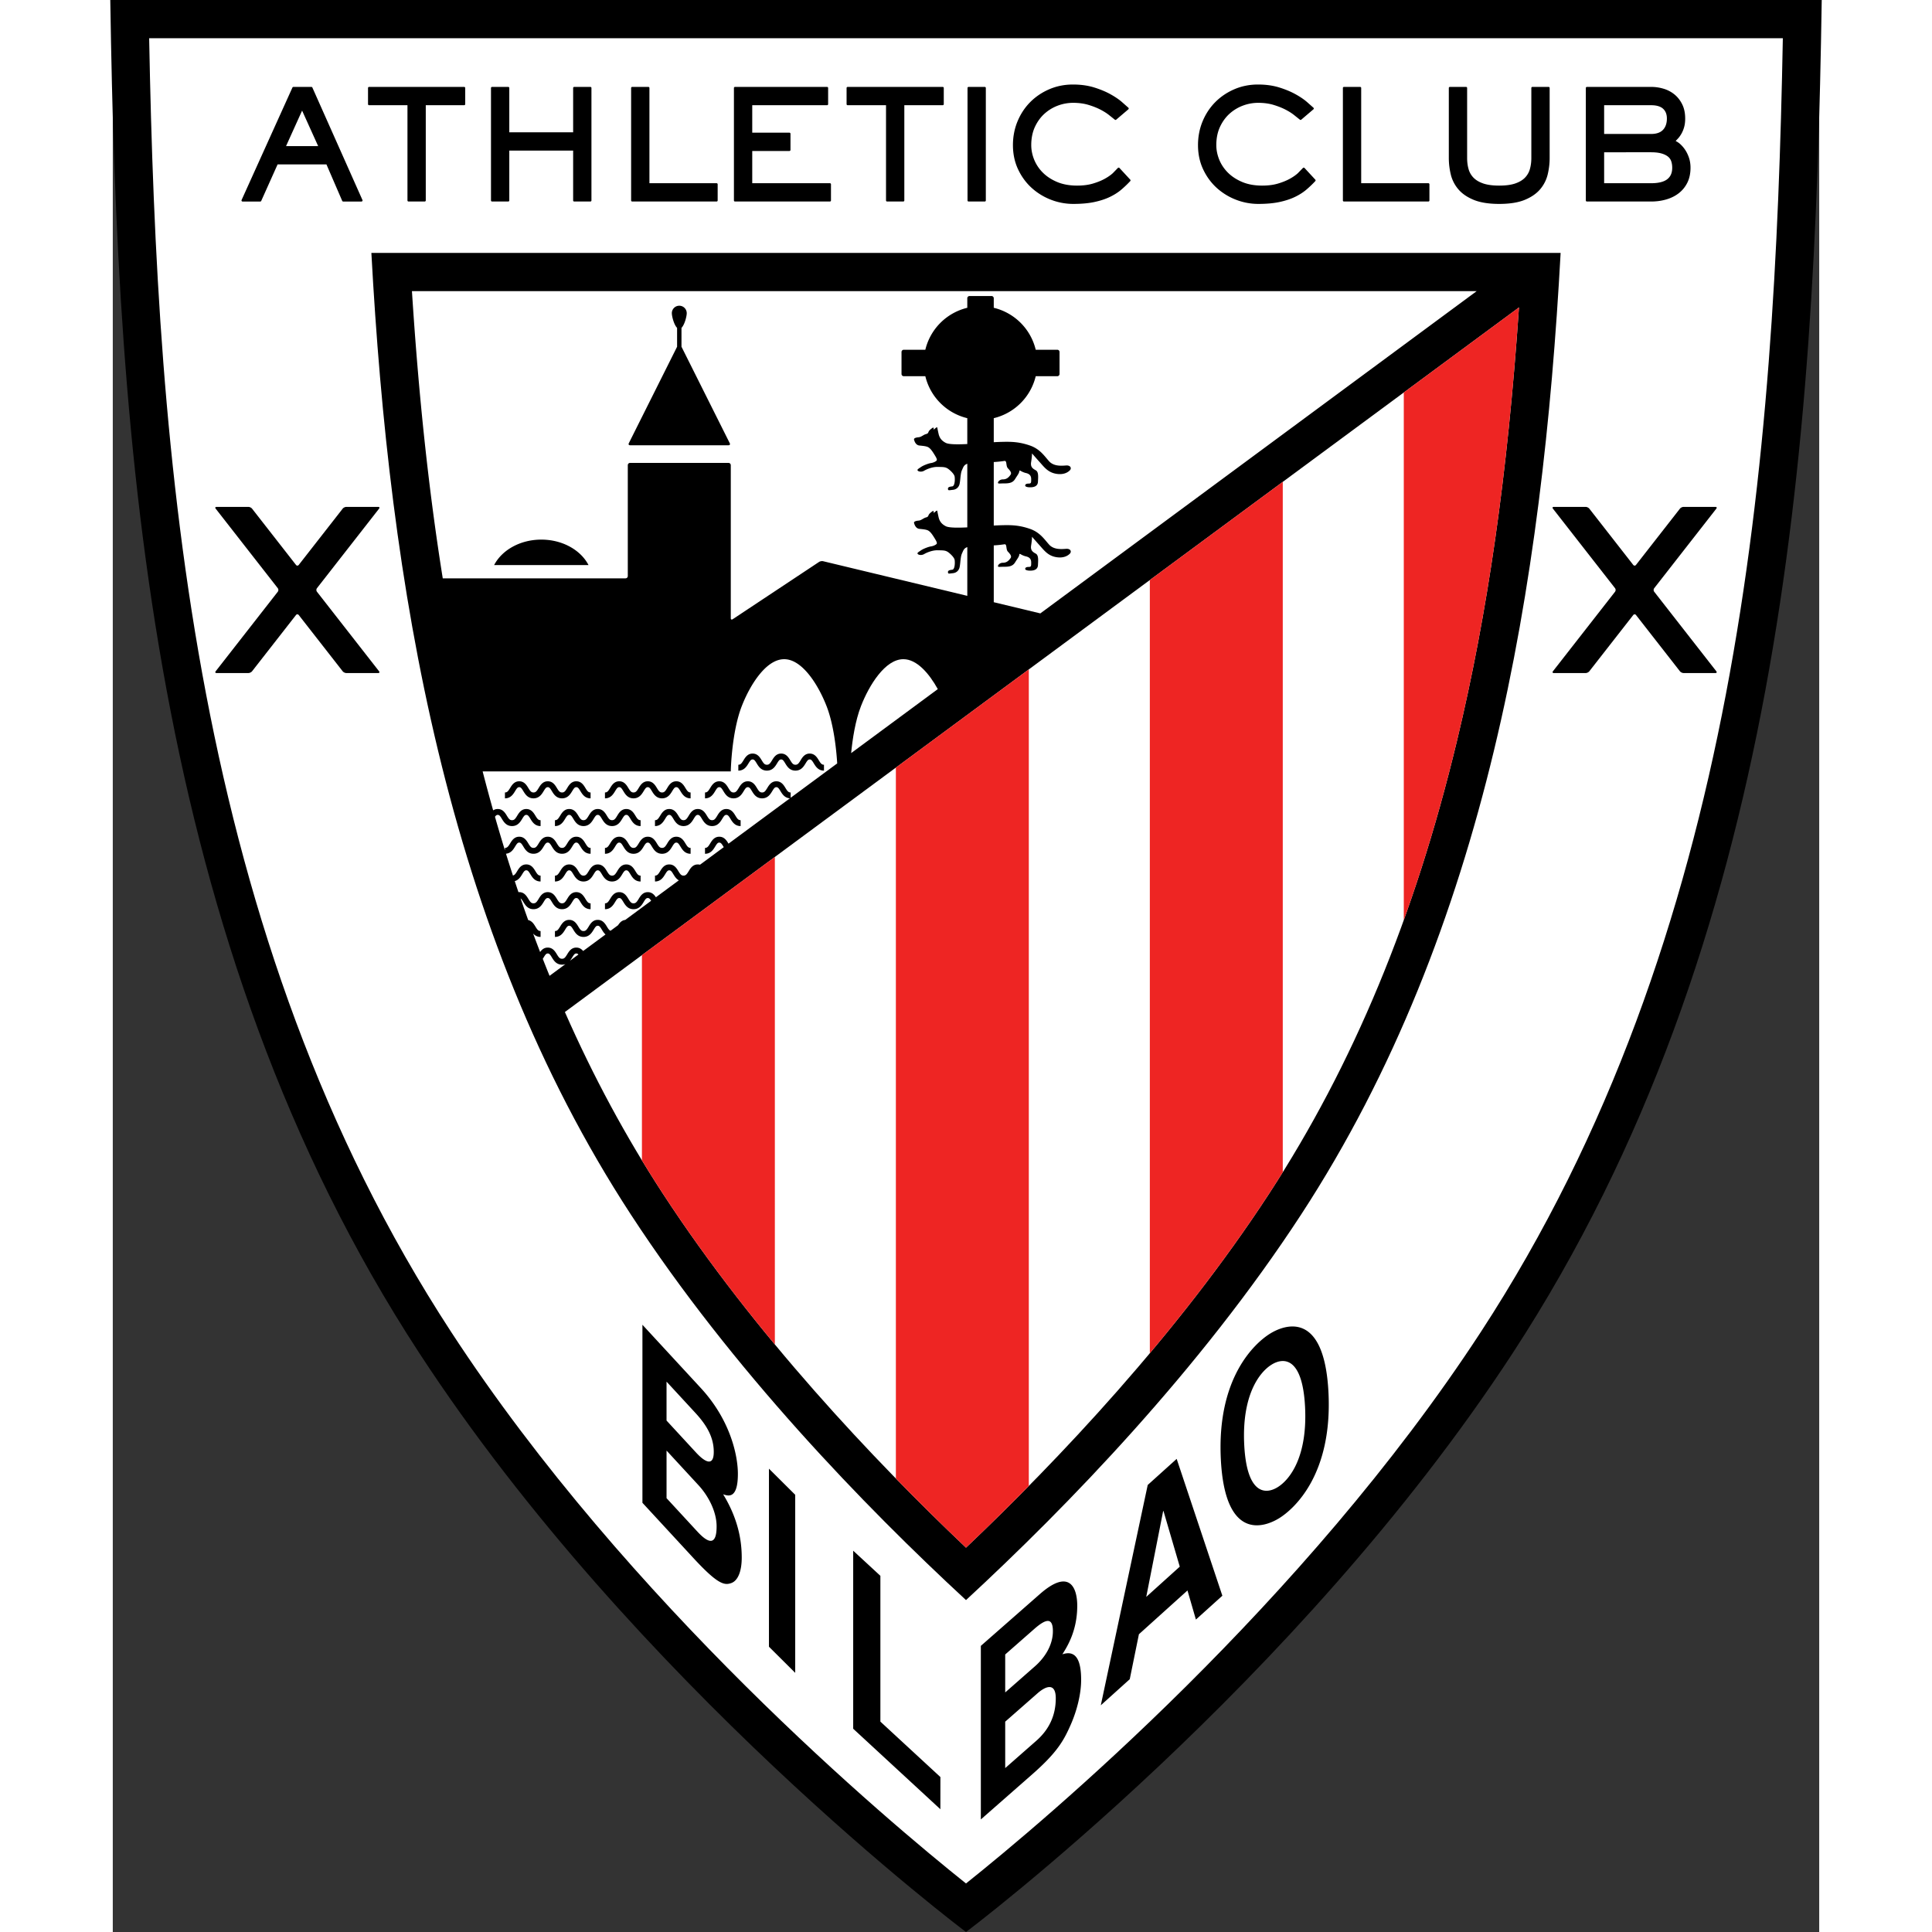 <svg xmlns="http://www.w3.org/2000/svg" width="768" height="768" viewBox="0 0 534.74 605.426" xml:space="preserve"><rect x="0" y="0" width="534.74" height="605.426" fill="#333333" stroke="none"/><path d="M95.97 423.89C11.809 294.88 1.366 140.069-.785 0h536.313c-2.15 140.068-12.593 294.88-96.757 423.89-67.687 103.752-171.4 181.536-171.4 181.536S163.657 527.642 95.97 423.89z"/><path d="M554.971 69.877c-2.481 131.938-13.568 281.147-94.605 405.365C404.818 560.388 323.426 628.614 299 648.115c-24.426-19.501-105.818-87.728-161.366-172.873C56.597 351.024 45.511 201.814 43.029 69.877h511.942z" style="fill:#fff" transform="translate(-31.63 -57.897)"/><path d="M453.706 79.249c-5.646 103.513-22.966 211.907-81.311 301.34-31.698 48.591-73.263 91.471-105.025 120.826-31.762-29.354-73.327-72.234-105.025-120.825C104 291.157 86.68 182.763 81.034 79.25l372.672-.001z"/><path d="M154.498 324.296a531.643 531.643 0 0 1-3.103-10.447l.014-.023c.288-.398.519-.57.86-.57.489 0 .752.353 1.278 1.22.585.963 1.386 2.282 3.195 2.282 1.808 0 2.609-1.319 3.194-2.282.527-.867.79-1.22 1.279-1.22.489 0 .752.353 1.279 1.22.585.963 1.386 2.282 3.194 2.282v-1.843c-.702 0-1.017-.404-1.619-1.396-.54-.889-1.28-2.106-2.854-2.106s-2.313 1.218-2.854 2.106c-.603.992-.917 1.396-1.619 1.396s-1.017-.404-1.619-1.395c-.54-.889-1.28-2.107-2.854-2.107-.571 0-1.033.16-1.414.407l-.032.014c-1.127-4-2.219-8.047-3.276-12.144l-.012-.051h77.755s.22-12.171 3.446-20.465c2.543-6.541 7.573-14.713 13.285-14.705 5.71-.009 10.741 8.164 13.285 14.705 2.306 5.93 3.077 13.842 3.328 17.87l.016.071-14.585 10.771-.012-.074v-1.583c-.702 0-1.017-.404-1.62-1.396-.54-.889-1.279-2.106-2.854-2.106-1.575 0-2.314 1.218-2.854 2.107-.603.991-.918 1.396-1.62 1.396-.701 0-1.017-.404-1.619-1.396-.54-.889-1.28-2.107-2.854-2.107-1.575 0-2.314 1.218-2.854 2.107-.602.992-.917 1.396-1.619 1.396s-1.017-.404-1.619-1.396c-.54-.889-1.28-2.107-2.854-2.107s-2.313 1.218-2.854 2.106c-.602.992-.917 1.396-1.619 1.396v1.843c1.808 0 2.609-1.319 3.194-2.282.527-.867.79-1.22 1.278-1.22.489 0 .752.353 1.279 1.22.585.963 1.386 2.282 3.194 2.282s2.609-1.319 3.194-2.282c.527-.867.79-1.22 1.279-1.22.489 0 .752.353 1.278 1.22.585.963 1.387 2.282 3.194 2.282 1.809 0 2.61-1.319 3.195-2.282.527-.867.79-1.22 1.279-1.22.489 0 .752.353 1.279 1.22.554.913 1.302 2.144 2.917 2.271l.048.002-19.23 14.202-.03-.026-.021-.034c-.54-.889-1.28-2.107-2.854-2.107s-2.313 1.218-2.854 2.106c-.602.992-.917 1.396-1.619 1.396v1.843c1.808 0 2.609-1.319 3.194-2.282.527-.867.79-1.22 1.278-1.22.489 0 .752.354 1.279 1.22l.105.171.024.038-7.448 5.5-.035-.011a2.729 2.729 0 0 0-.651-.076c-1.575 0-2.314 1.217-2.854 2.106-.602.991-.917 1.395-1.619 1.395s-1.017-.404-1.619-1.396c-.541-.889-1.28-2.106-2.854-2.106s-2.314 1.217-2.854 2.106c-.602.992-.917 1.396-1.619 1.396v1.843c1.808 0 2.609-1.319 3.194-2.282.526-.867.79-1.22 1.278-1.22.489 0 .752.354 1.279 1.22.387.637.869 1.43 1.674 1.894l.047.027-7.181 5.303-.021-.02c-.518-.778-1.246-1.583-2.525-1.583-1.574 0-2.313 1.218-2.853 2.106-.603.991-.918 1.396-1.62 1.396-.702 0-1.017-.404-1.62-1.396-.54-.888-1.279-2.106-2.853-2.106-1.575 0-2.314 1.218-2.854 2.106-.603.992-.918 1.396-1.62 1.396v1.843c1.809 0 2.61-1.318 3.195-2.281.526-.867.79-1.22 1.279-1.22.488 0 .751.353 1.278 1.22.584.963 1.386 2.281 3.194 2.281s2.609-1.318 3.194-2.281c.527-.867.79-1.22 1.278-1.22.404 0 .653.241 1.025.813l.023.053-8.101 5.983-.053.018c-1.082.146-1.723.907-2.19 1.626l-.015.023-2.363 1.745-.039-.016c-.388-.173-.672-.582-1.105-1.296-.54-.889-1.28-2.106-2.854-2.106s-2.314 1.217-2.854 2.106c-.602.991-.918 1.396-1.619 1.396-.702 0-1.017-.404-1.62-1.396-.54-.889-1.279-2.106-2.854-2.106-1.575 0-2.313 1.217-2.854 2.106-.603.992-.918 1.396-1.62 1.396v1.843c1.809 0 2.609-1.318 3.194-2.282.527-.867.79-1.22 1.279-1.22.489 0 .752.353 1.279 1.22.585.963 1.386 2.282 3.195 2.282 1.808 0 2.609-1.318 3.194-2.282.527-.867.79-1.22 1.279-1.22.489 0 .752.353 1.279 1.22.288.475.629 1.036 1.117 1.483l.04.027-7.008 5.176-.024-.014c-.487-.574-1.145-1.05-2.129-1.05-1.575 0-2.313 1.218-2.854 2.106-.602.992-.917 1.396-1.619 1.396s-1.017-.404-1.619-1.396c-.54-.889-1.279-2.107-2.854-2.107-1.104 0-1.797.599-2.299 1.262-.024.032-.071.111-.095.144l-.02-.055a468.5 468.5 0 0 1-2.174-5.745l.065.066c.524.553 1.23.987 2.269.987v-1.843c-.702 0-1.017-.404-1.619-1.396-.46-.756-1.064-1.751-2.205-2.03l-.056-.016a463.726 463.726 0 0 1-2.38-6.771l.047.025c.243.18.469.521.799 1.063.585.963 1.386 2.281 3.195 2.281 1.808 0 2.609-1.318 3.194-2.281.527-.867.79-1.22 1.279-1.22.489 0 .752.353 1.278 1.22.585.963 1.386 2.281 3.195 2.281 1.808 0 2.61-1.318 3.195-2.281.526-.867.79-1.22 1.278-1.22.489 0 .752.353 1.279 1.22.585.963 1.386 2.281 3.194 2.281v-1.843c-.701 0-1.017-.404-1.619-1.396-.54-.888-1.279-2.106-2.854-2.106-1.575 0-2.313 1.218-2.854 2.106-.602.992-.917 1.396-1.619 1.396s-1.017-.404-1.619-1.396c-.54-.889-1.279-2.106-2.854-2.106-1.574 0-2.314 1.218-2.854 2.106-.602.991-.917 1.396-1.619 1.396s-1.017-.404-1.62-1.396c-.541-.888-1.28-2.106-2.854-2.106-.069 0-.135.002-.201.007l-.037.003c-.389-1.15-.775-2.305-1.158-3.463l.053-.014c1.189-.353 1.808-1.372 2.284-2.155.527-.867.79-1.22 1.279-1.22.489 0 .752.354 1.279 1.22.585.963 1.386 2.282 3.194 2.282v-1.843c-.702 0-1.017-.404-1.619-1.396-.54-.889-1.28-2.106-2.854-2.106s-2.313 1.217-2.854 2.106c-.5.823-.802 1.242-1.292 1.359l-.046.007a493.462 493.462 0 0 1-2.158-6.778l-.029-.049c1.59-.142 2.332-1.362 2.882-2.268.527-.867.79-1.22 1.279-1.22.488 0 .752.354 1.279 1.22.585.963 1.386 2.282 3.195 2.282 1.808 0 2.609-1.319 3.194-2.282.527-.867.79-1.22 1.279-1.22.489 0 .752.354 1.278 1.22.585.963 1.386 2.282 3.195 2.282 1.808 0 2.61-1.319 3.195-2.282.526-.867.79-1.22 1.278-1.22.489 0 .752.354 1.279 1.22.585.963 1.386 2.282 3.194 2.282V323.6c-.701 0-1.017-.404-1.619-1.396-.54-.889-1.279-2.106-2.854-2.106-1.575 0-2.313 1.218-2.854 2.107-.602.991-.917 1.395-1.619 1.395s-1.017-.404-1.619-1.395c-.54-.889-1.279-2.107-2.854-2.107-1.574 0-2.314 1.218-2.854 2.107-.602.992-.917 1.395-1.619 1.395s-1.017-.404-1.62-1.395c-.541-.889-1.28-2.107-2.854-2.107s-2.314 1.218-2.854 2.106c-.603.992-.918 1.396-1.62 1.396v.741l-.022-.045zM322.222 250.098l-14.44-3.469-.081-.026v-17.796l.054-.004a37.854 37.854 0 0 0 3.286-.341c.884-.135.383 1.576 1.095 2.313.711.735 1.234 1.411.842 1.989-.771 1.128-1.499 1.479-2.429 1.479-.931 0-1.533.683-1.533 1.052 0 .367.492.209 1.916.209 1.423 0 2.682-.104 3.448-1.366.67-1.103 1.299-1.804 1.336-2.526.005-.104.117-.209.354-.069.376.223.999.543 1.704.703 1.149.264 1.654.85 1.654 1.9 0 1.051.042 1.41-.779 1.41-.82 0-1.095.263-1.095.63 0 .368.821.579 1.861.526 1.041-.053 2.08-.42 2.135-1.734.055-1.314.273-3.049-.658-3.574-.93-.525-1.751-.998-1.477-2.627.274-1.629.274-2.68.274-2.68s1.058 1.226 2.426 2.75c1.368 1.523 2.528 3.136 4.992 3.609 2.462.473 3.853-.445 4.453-1.075.602-.631.224-1.604-1.199-1.5-1.423.105-3.832.315-5.309-1.313-1.479-1.628-2.836-3.838-6.009-4.942-3.175-1.104-5.591-1.213-8.332-1.154-1.09.023-2.059.063-2.972.112l-.039.003v-19.899l.039-.005a37.747 37.747 0 0 0 3.301-.341c.884-.135.383 1.576 1.095 2.312.711.736 1.234 1.412.842 1.989-.771 1.129-1.499 1.479-2.429 1.479-.931 0-1.533.683-1.533 1.051 0 .368.492.21 1.916.21 1.423 0 2.682-.105 3.448-1.366.67-1.104 1.299-1.804 1.336-2.526.005-.103.117-.208.354-.068.376.223.999.542 1.704.703 1.149.264 1.654.85 1.654 1.901 0 1.051.042 1.41-.779 1.41-.82 0-1.095.263-1.095.631s.821.579 1.861.526c1.041-.053 2.08-.42 2.135-1.734.055-1.314.273-3.048-.658-3.574-.93-.524-1.751-.998-1.477-2.627.274-1.629.274-2.68.274-2.68s1.058 1.226 2.426 2.75c1.368 1.523 2.528 3.136 4.992 3.609 2.462.473 3.853-.445 4.453-1.075.602-.631.224-1.605-1.199-1.5-1.423.105-3.832.315-5.309-1.313-1.479-1.628-2.836-3.838-6.009-4.942-3.175-1.104-5.591-1.212-8.332-1.154a89.406 89.406 0 0 0-2.957.111l-.054.005v-7.53l.038-.009a17.809 17.809 0 0 0 13.104-13.107l.015-.033h6.753a.708.708 0 0 0 .705-.706v-6.883a.707.707 0 0 0-.705-.705h-6.753l-.018-.047a17.81 17.81 0 0 0-13.103-13.094l-.036-.015v-2.976a.707.707 0 0 0-.705-.705h-6.884a.707.707 0 0 0-.705.705v2.976l-.021.013a17.81 17.81 0 0 0-13.114 13.084l-.014.06h-6.758a.707.707 0 0 0-.705.705v6.883c0 .388.317.706.705.706h6.758l.015.061a17.809 17.809 0 0 0 13.091 13.078l.043.011v8.106l-.033-.005c-2.758.14-5.67.158-6.688-.354-1.443-.726-2.023-1.706-2.285-2.88a71.183 71.183 0 0 1-.396-1.881c-.031-.152-.133-.18-.26-.088-.241.175-.631.472-.856.726 0 0-.002-.241-.03-.529a.166.166 0 0 0-.259-.112 5.173 5.173 0 0 0-1.025.823c-.509.525-.216.951-1.079 1.168-.863.216-1.459.929-2.342 1.003-.882.074-1.544.311-1.437.732.108.421.485 1.735 1.693 1.857 1.208.123 2.029.202 2.611.461.582.259 1.142.883 1.843 1.996.701 1.114 1.222 1.928.92 2.261-.3.333-1.047.678-1.777.78-.73.101-2.381.718-3.149 1.261-.769.542-1.48.848-.767 1.269.319.188 1.136.26 1.778-.12.642-.38 2.456-1.236 4.241-1.202 1.84.036 2.529-.012 3.475.729.569.445 1.784 1.54 1.873 2.404.143 1.385-.097 2.872-.729 2.96-.633.088-1.419.149-1.382.773.037.625.358.435 1.533.32 1.175-.115 1.91-.896 2.119-1.894.209-.998.2-1.772.412-3.109.099-.626.236-.973.33-1.179.419-.919.567-1.598 1.628-1.982l.04-.015v19.928l-.033.012c-2.758.14-5.671.158-6.688-.354-1.443-.726-2.023-1.705-2.285-2.88a70.185 70.185 0 0 1-.396-1.882c-.031-.151-.133-.179-.26-.087-.241.175-.631.473-.856.726 0 0-.002-.242-.03-.529a.166.166 0 0 0-.259-.111 5.198 5.198 0 0 0-1.025.822c-.509.526-.216.952-1.079 1.168-.863.217-1.459.929-2.342 1.004-.882.074-1.544.311-1.437.732.108.421.485 1.735 1.693 1.857 1.208.123 2.029.203 2.611.46.582.259 1.142.883 1.843 1.997.701 1.114 1.222 1.929.92 2.261-.3.333-1.047.678-1.777.78-.73.102-2.381.718-3.149 1.261-.769.542-1.48.849-.767 1.269.319.188 1.136.261 1.778-.119.642-.38 2.456-1.235 4.241-1.202 1.84.036 2.529-.012 3.475.729.569.445 1.784 1.54 1.873 2.404.143 1.385-.097 2.872-.729 2.96-.633.087-1.419.148-1.382.773.037.624.358.434 1.533.32 1.175-.115 1.91-.896 2.119-1.893.209-.998.2-1.772.412-3.11.099-.625.236-.973.33-1.179.419-.918.567-1.596 1.625-1.98l.042-.002v15.262l-.109-.026-45.073-10.829c-.377-.091-.95.011-1.273.225l-27.074 17.957c-.324.214-.588.072-.588-.315v-47.966a.708.708 0 0 0-.706-.705h-30.861a.708.708 0 0 0-.706.705v34.759a.708.708 0 0 1-.706.706h-57.274l-.015-.07c-4.377-27.391-7.534-56.945-9.645-89.931h333.649l-.08.064-136.66 100.926-.065-.02z" style="fill:#fff" transform="translate(-31.63 -57.897)"/><path d="M43.649 210.353c-.24.306-.752.556-1.14.556h-9.993c-.388 0-.51-.25-.271-.556l19.462-24.92a.952.952 0 0 0 0-1.112L32.245 159.4c-.238-.306-.117-.556.27-.556h9.994c.388 0 .9.25 1.14.556l13.76 17.621c.24.306.63.306.87 0l13.76-17.621c.239-.306.752-.556 1.14-.556h9.993c.388 0 .51.25.27.556L63.98 184.321a.952.952 0 0 0 0 1.112l19.462 24.92c.239.306.117.556-.271.556h-9.993c-.388 0-.901-.25-1.14-.556l-13.761-17.621c-.24-.305-.63-.305-.87 0L43.65 210.353zM491.09 210.353c.239.306.753.556 1.14.556h9.994c.388 0 .51-.25.27-.556l-19.461-24.92a.952.952 0 0 1 0-1.112l19.462-24.921c.239-.306.117-.556-.271-.556h-9.994c-.387 0-.9.25-1.14.556l-13.76 17.621c-.24.306-.63.306-.87 0L462.7 159.4c-.237-.306-.75-.556-1.138-.556h-9.994c-.388 0-.51.25-.271.556l19.462 24.921a.952.952 0 0 1 0 1.112l-19.462 24.92c-.238.306-.117.556.27.556h9.995c.388 0 .9-.25 1.139-.556l13.76-17.621c.24-.305.63-.305.869 0l13.76 17.621zM134.289 169.096c-6.647 0-12.351 3.288-14.788 7.973h29.577c-2.436-4.685-8.14-7.973-14.79-7.973z"/><path d="m290.17 273.835-27.154 20.054.001-.044c.414-4.25 1.278-10.061 3.072-14.672 2.543-6.541 7.574-14.713 13.285-14.705 4.191-.007 8.016 4.393 10.76 9.321l.036.046zM173.349 375.001l298.854-220.709.083-.069c-3.553 52.25-9.813 95.869-19.489 136.07-13.223 54.931-32.458 101.264-58.804 141.648-28.81 44.161-66.178 83.584-94.992 110.942-28.815-27.358-66.183-66.781-94.992-110.942-11.577-17.746-21.781-36.64-30.705-56.909l.045-.031z" style="fill:#fff" transform="translate(-31.63 -57.897)"/><path d="M277.048 521.239A808.832 808.832 0 0 0 299 542.884a810.708 810.708 0 0 0 19.663-19.309l.021-.018V267.682l-.027.008-41.609 30.728-.022.02V521.21l.022.029zM356.606 481.961V239.664l.027-.022 41.602-30.723.029-.01v216.336l-.021.029a384.294 384.294 0 0 1-4.251 6.667c-11.461 17.566-24.275 34.385-37.367 49.99l-.019.03zM197.482 421.577c2.125 3.499 4.3 6.953 6.526 10.364 10.786 16.535 22.772 32.404 35.06 47.225l.035.044V326.443l-.038.026-41.592 30.717-.028.027v64.285l.037.079zM436.188 346.255V180.904l.022-.03 35.992-26.582.083-.069c-3.553 52.25-9.813 95.869-19.489 136.07-4.744 19.707-10.262 38.306-16.603 55.922l-.005.04z" style="fill:#ee2523" transform="translate(-31.63 -57.897)"/><path d="m178.258 108.745 15.086 30.155c.174.347-.002.631-.39.631h-30.861c-.388 0-.563-.284-.39-.631l15.08-30.144.05-.105v-5.903l-.026-.03c-.938-.961-1.617-3.539-1.617-4.578a2.334 2.334 0 1 1 4.668 0c0 1.042-.683 3.63-1.625 4.585l-.02.022v5.933l.045.065zM173.748 246.936c-.602.991-.917 1.396-1.62 1.396-.701 0-1.016-.404-1.62-1.396-.54-.889-1.278-2.107-2.853-2.107-1.574 0-2.313 1.218-2.853 2.107-.603.992-.918 1.396-1.62 1.396-.702 0-1.017-.404-1.62-1.396-.54-.889-1.28-2.107-2.853-2.107-1.575 0-2.314 1.218-2.854 2.106-.603.992-.918 1.396-1.62 1.396v1.843c1.809 0 2.61-1.319 3.195-2.282.526-.867.79-1.22 1.279-1.22.488 0 .75.353 1.278 1.22.584.963 1.386 2.282 3.194 2.282s2.609-1.319 3.194-2.282c.527-.867.79-1.22 1.278-1.22.489 0 .752.353 1.279 1.22.585.963 1.386 2.282 3.195 2.282 1.808 0 2.609-1.319 3.194-2.282.527-.867.79-1.22 1.279-1.22.489 0 .752.353 1.278 1.22.585.963 1.386 2.282 3.194 2.282v-1.843c-.702 0-1.017-.404-1.62-1.396-.54-.889-1.278-2.106-2.853-2.106-1.571 0-2.31 1.218-2.851 2.107zM142.404 246.936c-.602.991-.917 1.396-1.62 1.396-.701 0-1.016-.404-1.618-1.396-.54-.889-1.28-2.107-2.854-2.107s-2.314 1.218-2.854 2.107c-.602.992-.917 1.396-1.62 1.396-.701 0-1.016-.404-1.62-1.396-.54-.889-1.28-2.107-2.853-2.107-1.574 0-2.314 1.218-2.854 2.106-.603.992-.918 1.396-1.62 1.396v1.843c1.809 0 2.609-1.319 3.194-2.282.527-.867.79-1.22 1.279-1.22.488 0 .752.353 1.279 1.22.585.963 1.386 2.282 3.195 2.282 1.808 0 2.609-1.319 3.194-2.282.527-.867.79-1.22 1.279-1.22.489 0 .752.353 1.278 1.22.585.963 1.386 2.282 3.195 2.282 1.808 0 2.61-1.319 3.195-2.282.526-.867.79-1.22 1.278-1.22.489 0 .752.353 1.279 1.22.585.963 1.386 2.282 3.194 2.282v-1.843c-.701 0-1.017-.404-1.62-1.396-.54-.889-1.278-2.106-2.853-2.106-1.574 0-2.313 1.218-2.853 2.107zM215.543 238.249c-.603.992-.917 1.396-1.62 1.396-.702 0-1.017-.404-1.62-1.396-.54-.889-1.28-2.106-2.853-2.106-1.575 0-2.314 1.217-2.854 2.106-.602.991-.917 1.396-1.62 1.396-.701 0-1.016-.404-1.62-1.396-.54-.889-1.278-2.105-2.853-2.105-1.574 0-2.313 1.217-2.854 2.105-.603.992-.918 1.396-1.62 1.396v1.843c1.809 0 2.61-1.319 3.195-2.282.527-.868.79-1.22 1.279-1.22.489 0 .753.353 1.279 1.22.585.963 1.386 2.282 3.195 2.282 1.808 0 2.609-1.319 3.194-2.282.527-.868.79-1.22 1.279-1.22.489 0 .752.353 1.278 1.22.585.963 1.386 2.282 3.194 2.282 1.809 0 2.61-1.319 3.195-2.282.527-.868.79-1.22 1.279-1.22.489 0 .75.353 1.279 1.22.585.963 1.386 2.282 3.194 2.282v-1.843c-.702 0-1.017-.404-1.62-1.396-.54-.889-1.28-2.105-2.854-2.105-1.572 0-2.312 1.216-2.852 2.105zM173.748 264.308c-.602.991-.917 1.395-1.62 1.395-.701 0-1.016-.404-1.62-1.395-.54-.889-1.278-2.107-2.853-2.107-1.574 0-2.313 1.218-2.853 2.107-.603.992-.918 1.395-1.62 1.395-.702 0-1.017-.404-1.62-1.395-.54-.889-1.28-2.107-2.853-2.107-1.575 0-2.314 1.218-2.854 2.106-.603.992-.918 1.396-1.62 1.396v1.843c1.809 0 2.61-1.319 3.195-2.282.526-.867.79-1.22 1.279-1.22.488 0 .75.354 1.278 1.22.584.963 1.386 2.282 3.194 2.282s2.609-1.319 3.194-2.282c.527-.867.79-1.22 1.278-1.22.489 0 .752.354 1.279 1.22.585.963 1.386 2.282 3.195 2.282 1.808 0 2.609-1.319 3.194-2.282.527-.867.79-1.22 1.279-1.22.489 0 .752.354 1.278 1.22.585.963 1.386 2.282 3.194 2.282v-1.843c-.702 0-1.017-.404-1.62-1.396-.54-.889-1.278-2.106-2.853-2.106-1.571 0-2.31 1.218-2.851 2.107zM158.076 255.622c-.602.991-.917 1.395-1.62 1.395-.701 0-1.016-.404-1.618-1.395-.54-.889-1.28-2.107-2.854-2.107s-2.314 1.218-2.854 2.107c-.602.992-.918 1.395-1.62 1.395-.701 0-1.016-.404-1.62-1.395-.54-.889-1.278-2.107-2.853-2.107-1.575 0-2.313 1.218-2.854 2.106-.603.992-.918 1.396-1.62 1.396v1.843c1.809 0 2.609-1.319 3.194-2.282.527-.867.79-1.221 1.279-1.221.489 0 .752.354 1.279 1.221.585.963 1.386 2.282 3.195 2.282 1.808 0 2.609-1.319 3.194-2.282.527-.867.79-1.221 1.279-1.221.489 0 .752.354 1.279 1.221.585.963 1.386 2.282 3.194 2.282s2.609-1.319 3.195-2.282c.526-.867.79-1.221 1.279-1.221.489 0 .75.354 1.278 1.221.585.963 1.386 2.282 3.194 2.282v-1.843c-.702 0-1.017-.404-1.62-1.396-.54-.889-1.28-2.106-2.853-2.106-1.573 0-2.313 1.218-2.853 2.107zM189.422 255.622c-.603.991-.918 1.395-1.62 1.395-.702 0-1.017-.404-1.62-1.395-.54-.889-1.28-2.107-2.853-2.107-1.575 0-2.314 1.218-2.854 2.107-.602.992-.917 1.395-1.62 1.395-.701 0-1.016-.404-1.618-1.395-.541-.889-1.28-2.107-2.854-2.107s-2.314 1.218-2.854 2.106c-.602.992-.917 1.396-1.62 1.396v1.843c1.809 0 2.61-1.319 3.195-2.282.526-.867.79-1.221 1.278-1.221.489 0 .752.354 1.279 1.221.585.963 1.386 2.282 3.194 2.282 1.809 0 2.61-1.319 3.195-2.282.526-.867.79-1.221 1.279-1.221.488 0 .75.354 1.278 1.221.585.963 1.386 2.282 3.194 2.282 1.809 0 2.61-1.319 3.194-2.282.527-.867.79-1.221 1.279-1.221.489 0 .752.354 1.279 1.221.585.963 1.386 2.282 3.195 2.282v-1.843c-.702 0-1.017-.404-1.62-1.396-.54-.889-1.28-2.106-2.854-2.106-1.572 0-2.312 1.218-2.852 2.107zM158.076 272.994c-.602.992-.917 1.396-1.62 1.396-.701 0-1.016-.404-1.618-1.395-.54-.889-1.28-2.106-2.854-2.106s-2.314 1.217-2.854 2.106c-.602.991-.918 1.395-1.62 1.395-.701 0-1.016-.404-1.62-1.396-.54-.889-1.278-2.106-2.853-2.106-1.575 0-2.313 1.217-2.854 2.106-.603.992-.918 1.396-1.62 1.396v1.843c1.809 0 2.609-1.319 3.194-2.282.527-.867.79-1.22 1.279-1.22.489 0 .752.354 1.279 1.22.585.963 1.386 2.282 3.195 2.282 1.808 0 2.609-1.319 3.194-2.282.527-.867.79-1.22 1.279-1.22.489 0 .752.354 1.279 1.22.585.963 1.386 2.282 3.194 2.282s2.609-1.319 3.195-2.282c.526-.867.79-1.22 1.279-1.22.489 0 .75.354 1.278 1.22.585.963 1.386 2.282 3.194 2.282v-1.843c-.702 0-1.017-.404-1.62-1.396-.54-.889-1.28-2.106-2.853-2.106-1.573 0-2.313 1.217-2.853 2.106z"/><path d="M166.41 358.457a439.759 439.759 0 0 0 2.094 5.24l.047-.044 4.924-3.636-.09.026a3.163 3.163 0 0 1-.97.145c-1.809 0-2.61-1.319-3.195-2.282-.526-.867-.79-1.22-1.278-1.22-.489 0-.752.353-1.279 1.22-.089.147-.184.303-.286.46l.033.091zM174.884 358.976l2.667-1.97-.047-.045c-.19-.19-.376-.276-.617-.276-.488 0-.752.353-1.278 1.22-.188.308-.397.653-.656.98l-.069.091z" style="fill:#fff" transform="translate(-31.63 -57.897)"/><path d="M354.559 452.776c-.778-15.366 4.6-22.662 8.555-25.131 3.96-2.47 9.725-2.12 10.506 13.241.782 15.361-4.594 22.658-8.554 25.127-3.956 2.471-9.723 2.125-10.507-13.237zm-7.328 4.571c1.309 25.759 13.688 21.271 18.33 18.376 4.642-2.899 16.7-13.651 15.393-39.413-1.313-25.758-13.688-21.269-18.332-18.37-4.645 2.894-16.703 13.651-15.391 39.407zM173.53 454.563l10.022 10.862c2.835 3.068 5.667 8.005 5.667 12.902 0 5.673-2.203 5.768-6.031 1.617l-9.656-10.465v-14.916zm-7.557 16.363 15.955 17.289c7.712 8.358 9.758 8.636 11.909 7.857 1.996-.713 3.256-3.543 3.256-7.972 0-5.517-1.206-12.266-5.824-19.835 1.572.543 4.618 1.586 4.618-6.415 0-5.752-2.362-16.857-11.598-26.866l-18.315-19.846v55.788zm7.558-37.963 9.024 9.78c3.568 3.866 5.772 7.653 5.772 12.236 0 4.432-2.466 3.544-5.562.189l-9.235-10.009v-12.196zM213.85 524.212l-8.227-8.184v-55.792l8.228 8.185v55.791zM240.542 539.498l18.807 17.37-.011 10.086-27.317-25.225v-55.791l8.52 7.873v45.687zM279.656 539.513l10.122-8.886c2.86-2.511 5.724-3.206 5.724 1.567 0 5.527-2.227 9.906-6.096 13.302l-9.75 8.563v-14.546zm-7.634 30.637 16.113-14.145c7.79-6.837 9.855-10.547 12.028-15.483 2.017-4.571 3.287-9.777 3.287-14.095 0-5.38-1.22-9.609-5.882-8.017 1.588-2.53 4.663-7.425 4.663-15.229 0-5.603-2.384-11.841-11.712-3.653l-18.498 16.234v54.388zm7.634-51.693 9.114-8.001c3.603-3.165 5.828-3.753 5.828.712 0 4.318-2.49 8.249-5.617 10.992l-9.325 8.191v-11.894zM329.138 473.584l.112-.105 5.109 17.459-10.506 9.475 5.285-26.829zm-7.581 38.533 15.218-13.716 2.64 9.117 8.29-7.471-14.316-42.882-9.075 8.179-14.703 69.04 9.075-8.176 2.87-14.091zM56.6 27.235a.336.336 0 0 0-.305.197L40.363 62.68a.338.338 0 0 0 .023.319.335.335 0 0 0 .28.153h5.547a.334.334 0 0 0 .305-.197l5.128-11.437h15.307l4.942 11.432a.333.333 0 0 0 .307.202h5.733a.333.333 0 0 0 .305-.471L62.546 27.433a.335.335 0 0 0-.306-.198H56.6zm2.727 7.425 5.028 11.12H54.3c.37-.823 4.505-9.965 5.027-11.12zM80.318 27.235a.334.334 0 0 0-.335.334v5.068c0 .185.15.334.335.334h12.025v29.845c0 .185.15.334.335.334h5.068c.185 0 .334-.15.334-.334V32.971h12.026c.184 0 .333-.15.333-.334v-5.068a.333.333 0 0 0-.333-.334H80.318zM144.595 27.235a.333.333 0 0 0-.334.334v13.892h-20.007V27.569a.334.334 0 0 0-.335-.334h-5.068a.333.333 0 0 0-.334.334v35.247c0 .185.149.334.334.334h5.068c.185 0 .335-.15.335-.334V47.197h20.007v15.619c0 .185.149.334.334.334h5.068c.185 0 .334-.15.334-.334V27.569a.334.334 0 0 0-.334-.334h-5.068zM162.766 27.235a.334.334 0 0 0-.335.334v35.247c0 .185.149.334.335.334h26.45c.186 0 .335-.15.335-.334v-5.068a.333.333 0 0 0-.334-.334h-21.05V27.569a.333.333 0 0 0-.332-.334h-5.07zM194.982 27.235a.334.334 0 0 0-.335.334v35.247c0 .185.15.334.335.334h29.74c.186 0 .335-.15.335-.334v-5.068a.333.333 0 0 0-.334-.334h-24.338V47.312h11.65c.185 0 .334-.15.334-.334V41.91a.333.333 0 0 0-.334-.334h-11.65v-8.604h23.446c.185 0 .334-.15.334-.334V27.57a.333.333 0 0 0-.334-.334h-28.85zM230.282 27.235a.334.334 0 0 0-.334.334v5.068c0 .185.15.334.334.334h12.026v29.845c0 .185.15.334.334.334h5.068c.185 0 .334-.15.334-.334V32.971h12.026c.185 0 .334-.15.334-.334v-5.068a.333.333 0 0 0-.334-.334h-29.788zM268.182 27.235a.333.333 0 0 0-.334.334v35.247c0 .185.149.334.334.334h5.068c.185 0 .333-.15.333-.334V27.569a.333.333 0 0 0-.333-.334h-5.068zM293.46 27.97c-2.284.983-4.296 2.343-5.98 4.042-1.682 1.7-3.017 3.728-3.967 6.028-.951 2.3-1.433 4.802-1.433 7.434 0 2.733.53 5.262 1.579 7.519 1.046 2.254 2.462 4.21 4.209 5.814a19.266 19.266 0 0 0 6.049 3.754 19.284 19.284 0 0 0 7.053 1.339c2.547 0 4.775-.2 6.626-.594 1.849-.395 3.487-.932 4.869-1.598 1.384-.667 2.594-1.441 3.597-2.299a34.168 34.168 0 0 0 2.777-2.657.336.336 0 0 0 0-.455l-3.384-3.665a.345.345 0 0 0-.251-.096.375.375 0 0 0-.256.113l-1.585 1.631c-.682.621-1.554 1.221-2.59 1.786-1.04.565-2.283 1.063-3.693 1.476-1.404.412-3.05.621-4.89.621-2.356 0-4.456-.379-6.236-1.126-1.785-.747-3.3-1.735-4.5-2.937a12.248 12.248 0 0 1-2.723-4.073c-.607-1.504-.914-3.037-.914-4.553 0-2.134.384-4.047 1.143-5.688.76-1.642 1.769-3.037 3-4.146a13.033 13.033 0 0 1 4.19-2.544 13.628 13.628 0 0 1 4.772-.873c1.774 0 3.396.216 4.814.644 1.434.432 2.71.938 3.797 1.503 1.084.565 2.006 1.154 2.739 1.75l1.745 1.391c.125.1.3.093.42-.01l3.809-3.243a.336.336 0 0 0 .12-.249.331.331 0 0 0-.11-.251l-2.054-1.816c-.938-.811-2.151-1.629-3.604-2.434-1.456-.805-3.177-1.518-5.114-2.115-1.953-.602-4.176-.907-6.608-.907-2.634 0-5.13.499-7.416 1.484zM351.452 27.97c-2.284.983-4.295 2.343-5.978 4.042-1.683 1.7-3.02 3.728-3.97 6.028-.95 2.3-1.432 4.802-1.432 7.434 0 2.733.53 5.262 1.579 7.519 1.046 2.254 2.462 4.21 4.209 5.814a19.277 19.277 0 0 0 6.049 3.754 19.284 19.284 0 0 0 7.053 1.339c2.547 0 4.776-.2 6.626-.594 1.849-.395 3.487-.932 4.869-1.598 1.384-.667 2.594-1.441 3.598-2.299a34.301 34.301 0 0 0 2.775-2.657.335.335 0 0 0 .002-.455l-3.385-3.665a.342.342 0 0 0-.251-.096.37.37 0 0 0-.255.113l-1.586 1.631c-.682.621-1.554 1.221-2.59 1.786-1.04.565-2.283 1.063-3.694 1.476-1.404.412-3.048.621-4.888.621-2.358 0-4.457-.379-6.237-1.126-1.785-.747-3.3-1.735-4.5-2.937-1.2-1.2-2.116-2.571-2.722-4.073-.607-1.504-.916-3.037-.916-4.553 0-2.134.385-4.047 1.144-5.688.76-1.642 1.77-3.037 2.999-4.146a13.042 13.042 0 0 1 4.193-2.544 13.62 13.62 0 0 1 4.77-.873c1.776 0 3.396.216 4.815.644 1.434.432 2.712.938 3.796 1.503 1.086.565 2.007 1.154 2.74 1.75l1.746 1.391c.125.1.299.093.42-.01l3.808-3.243a.331.331 0 0 0 .01-.5l-2.053-1.816c-.938-.811-2.151-1.629-3.604-2.434-1.457-.805-3.178-1.518-5.115-2.115-1.953-.602-4.176-.907-6.608-.907-2.634 0-5.13.499-7.417 1.484zM385.809 27.235a.333.333 0 0 0-.334.334v35.247c0 .185.148.334.334.334h26.45c.187 0 .335-.15.335-.334v-5.068a.333.333 0 0 0-.334-.334h-21.05V27.569a.334.334 0 0 0-.334-.334h-5.067zM444.863 27.235a.333.333 0 0 0-.334.334v21.95c0 1.246-.154 2.417-.458 3.481a6.271 6.271 0 0 1-1.563 2.701c-.744.758-1.77 1.362-3.046 1.798-1.291.44-2.972.663-4.995.663-2.024 0-3.705-.223-4.996-.663-1.277-.436-2.302-1.04-3.045-1.798A6.255 6.255 0 0 1 424.863 53c-.303-1.062-.457-2.233-.457-3.481v-21.95a.333.333 0 0 0-.334-.334h-5.07a.332.332 0 0 0-.332.334v21.945c0 1.682.2 3.392.597 5.082a11.157 11.157 0 0 0 2.348 4.673c1.158 1.383 2.79 2.514 4.854 3.36 2.053.843 4.744 1.271 8 1.271 3.255 0 5.946-.428 8-1.271 2.062-.846 3.693-1.977 4.854-3.36a11.193 11.193 0 0 0 2.348-4.673c.396-1.694.597-3.404.597-5.082V27.569a.333.333 0 0 0-.334-.334h-5.071zM461.94 27.235a.333.333 0 0 0-.334.334v35.247c0 .185.149.334.334.334h20.109c1.715 0 3.344-.227 4.84-.673 1.508-.449 2.833-1.125 3.943-2.011 1.115-.89 2-2.005 2.63-3.314.63-1.311.949-2.855.949-4.591 0-1.129-.164-2.185-.487-3.141-.322-.95-.737-1.801-1.236-2.528a9.676 9.676 0 0 0-1.63-1.851c-.454-.392-.88-.633-1.302-.861l.775-.825c.39-.436.754-.954 1.08-1.538a9.26 9.26 0 0 0 .81-2.022c.213-.762.32-1.653.32-2.648 0-1.703-.312-3.199-.93-4.444-.612-1.242-1.425-2.282-2.413-3.092a9.843 9.843 0 0 0-3.406-1.799 13.52 13.52 0 0 0-3.93-.578H461.94zm20.128 5.737c1.692 0 2.954.373 3.75 1.109.799.74 1.187 1.743 1.187 3.066 0 1.501-.412 2.695-1.227 3.551-.808.85-2.056 1.281-3.71 1.281h-14.726v-9.007h14.726zm-.015 14.743c1.278 0 2.362.123 3.224.365.844.238 1.532.566 2.043.976a3.14 3.14 0 0 1 1.045 1.473c.206.607.31 1.292.31 2.036 0 1.603-.51 2.78-1.562 3.601-1.063.828-2.765 1.249-5.06 1.249h-14.71v-9.699l14.71-.001z"/></svg>